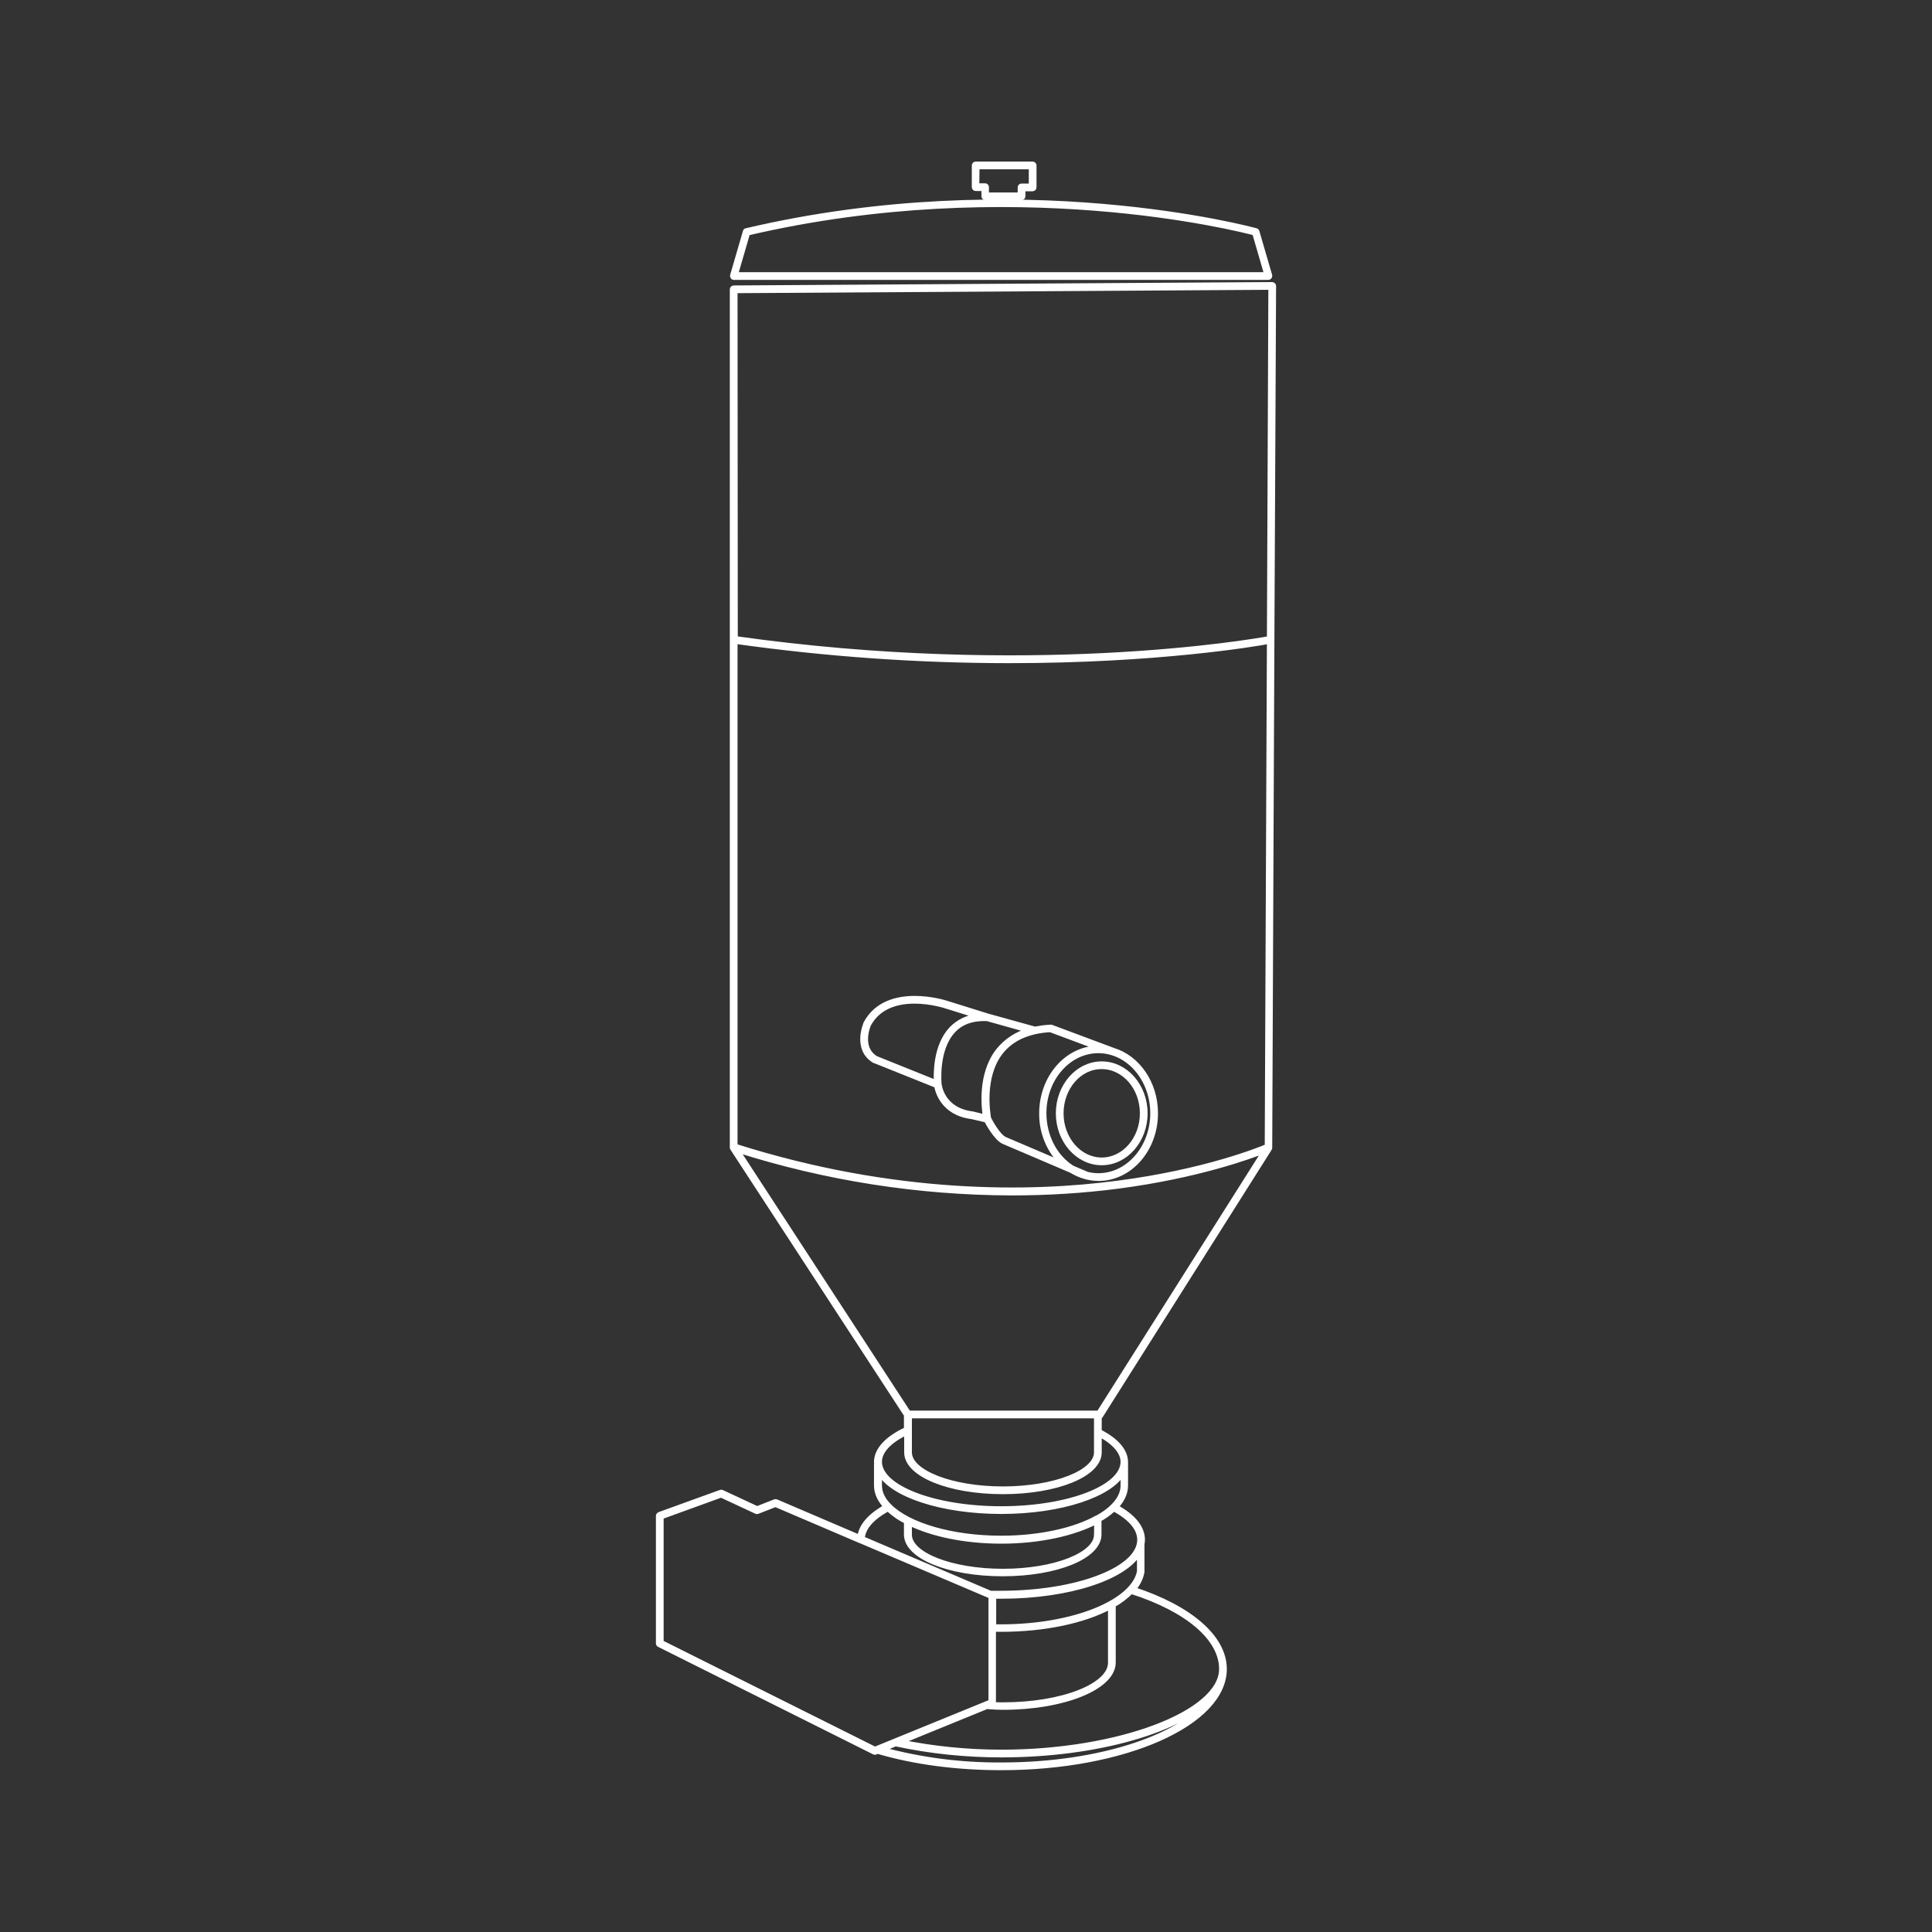 <?xml version="1.0" encoding="utf-8"?>
<!-- Generator: Adobe Illustrator 25.0.1, SVG Export Plug-In . SVG Version: 6.00 Build 0)  -->
<svg version="1.1" id="categorie" xmlns="http://www.w3.org/2000/svg" xmlns:xlink="http://www.w3.org/1999/xlink" x="0px" y="0px"
	 viewBox="0 0 800 800" style="enable-background:new 0 0 800 800;" xml:space="preserve">
<rect x="0" y="0" width="800" height="800" fill="#333333" stroke="none"/>
<style type="text/css">
	.st0{fill:#FFFFFF;stroke:#FFFFFF;stroke-width:2;stroke-miterlimit:10;}
</style>
<g>
	<path class="st0" d="M435,425.3c-2.2,0.1-4.3,0.4-6.5,0.8l-19.5-5.4l0,0l-17-5.3c-0.2-0.1-24.5-8-33.4,8.2c0,0.1-4.8,10.6,3.4,15.6
		h0.1l25.7,10.3c0.3,2,2.5,11.4,14.6,12.9l6,1.4c0.7,1.3,4.1,7.5,7.1,8.9l28.1,12c3.4,2.1,7.3,3.3,11.3,3.3c13,0,23.6-12.1,23.6-27
		c0-12.5-7.4-23-17.5-26.1l0,0l-25.7-9.6C435.2,425.3,435.1,425.3,435,425.3L435,425.3z M362.6,438.2c-7.1-4.5-3-13.7-2.9-14
		c8.4-15.4,31.7-7.7,32-7.6l13.5,4.2c-4.3,0.3-8.3,2.2-11.3,5.3c-6.6,7.1-6.4,18.7-6.2,22.2L362.6,438.2z M402.6,461.2
		c-12.5-1.6-13.6-11.7-13.7-12.2l0,0c0-0.1-1.5-14.4,5.8-22.2c3.3-3.6,8-5.2,14-5l17.5,4.9c-5.1,1.3-9.6,4.3-12.9,8.4
		c-7.6,9.8-5.9,23.7-5.3,27.4L402.6,461.2z M477.3,461c0,14.2-10.1,25.8-22.5,25.8c-1.6,0-3.1-0.2-4.7-0.6l-6.1-2.6
		c-7-4.4-11.7-12.9-11.7-22.7c0-14.2,10.1-25.8,22.5-25.8S477.3,446.7,477.3,461L477.3,461z M454.9,434c-13,0-23.6,12.1-23.6,27
		c-0.1,7.8,3,15.4,8.6,20.9L416,471.7c-2.8-1.3-6.3-7.9-6.6-8.6c-0.2-1.2-3.1-16.9,4.9-27.3c4.4-5.7,11.4-8.9,20.6-9.4l20.1,7.5
		L454.9,434z"/>
	<path class="st0" d="M438.2,461c0,11.3,8.1,20.5,18,20.5s18-9.2,18-20.5s-8.1-20.5-18-20.5S438.2,449.7,438.2,461z M456.2,441.7
		c9.3,0,16.8,8.7,16.8,19.3s-7.5,19.3-16.8,19.3s-16.8-8.7-16.8-19.3S446.9,441.6,456.2,441.7L456.2,441.7z"/>
	<path class="st0" d="M303.8,114.9h221.4c0.3,0,0.6-0.3,0.6-0.6c0-0.1,0-0.1,0-0.2l-5.3-18.2c-0.1-0.2-0.2-0.4-0.4-0.4
		c-1-0.3-97.8-26.6-211.1,0c-0.2,0-0.4,0.2-0.4,0.4l-5.3,18.2c0,0.2,0,0.4,0.1,0.5C303.5,114.8,303.6,114.9,303.8,114.9z
		 M309.6,96.5c109.7-25.6,203.7-1.7,209.9,0l5,17.2H304.6L309.6,96.5z"/>
	<path class="st0" d="M527.4,118.4c0-0.2-0.1-0.3-0.2-0.4c-0.1-0.1-0.3-0.2-0.4-0.2l0,0l-223,1.4c-0.3,0-0.6,0.3-0.6,0.6v355.4
		c0,0.1,0,0.2,0.1,0.3l72,110.4v6c-8,3.7-12.4,8.5-12.4,13.5c0,0.3,0,0.5,0.1,0.8c0,0.1-0.1,0.1-0.1,0.2v8.7c0,3.1,1.4,6.1,4,8.8
		c-6.7,3.7-10.5,8.1-10.9,12.7l-34.6-14.8c-0.1-0.1-0.3-0.1-0.5,0l-7.4,2.9l-14.6-6.8c-0.1-0.1-0.3-0.1-0.5,0l-25.4,9.2
		c-0.2,0.1-0.4,0.3-0.4,0.6v52.8c0,0.2,0.1,0.4,0.3,0.5l89,44.5c0.1,0,0.2,0.1,0.3,0.1c0.1,0,0.2,0,0.2,0l1-0.4
		c15.2,4.5,32.9,6.8,51.2,6.8c51,0,92.4-18.4,92.4-40.9c0-13-14.1-25.3-37.7-33c1.8-2,3.1-4.5,3.6-7.2c0,0,0,0,0,0l0,0v-11.5
		c0.1-0.6,0.2-1.2,0.2-1.8c0-5-3.8-9.7-11-13.6c2.5-2.7,4-5.7,4-8.8v-8.7c0-0.1,0-0.2,0-0.2c0-0.3,0-0.5,0-0.8
		c0-4.7-3.8-9.1-10.9-12.7v-6.3h0.1c0.2,0,0.4-0.1,0.5-0.3l69.9-110.6c0.1-0.1,0.1-0.2,0.1-0.3l0,0l0.9-210.2l0,0L527.4,118.4z
		 M304.4,120.4l221.8-1.4l-0.6,145.4c-7.5,1.4-99.6,17.2-221.1,0L304.4,120.4z M524.7,474.7c-3.1,1.3-25.7,10.5-61.9,15.2
		c-35.6,4.7-92,5.8-158.4-15.3V265.6c37.6,5.3,75.6,8,113.6,8c61,0,101.8-6.9,107.6-8L524.7,474.7z M362.3,724.3l-88.5-44.2v-52
		l24.8-9l14.6,6.8c0.1,0.1,0.3,0.1,0.5,0l7.4-2.9l35.1,15c0.1,0.1,0.2,0.1,0.3,0.1l53.8,22.9v43.7L362.3,724.3z M459.8,688.5
		c0,9.6-20,17.4-44.5,17.4c-2,0-2.9,0-4.2-0.2c0.2-0.1,0.3-0.3,0.3-0.5v-30.5c1,0,2.1,0,3.1,0c18.3,0,34.5-3.6,45.3-9.4V688.5z
		 M414.7,730.8c-16.7,0.1-33.3-2-49.4-6.4l5.5-2.3l0,0c14.4,3.1,29.1,4.6,43.8,4.6c39.9,0,74.9-10.4,87.4-24.4
		C491,718.8,456,730.8,414.7,730.8L414.7,730.8z M505.8,691.1c0,18.3-42.6,34.4-91.1,34.4c-14.1,0-28.1-1.4-41.9-4.2l36-14.7
		c0.1,0.1,0.2,0.1,0.3,0.1l1.2,0.1c1.8,0.1,2.7,0.2,5,0.2c25.2,0,45.7-8.3,45.7-18.6v-23.8c2.7-1.5,5.2-3.4,7.4-5.6
		C491.9,666.5,505.8,678.5,505.8,691.1L505.8,691.1z M471.8,650.7c-2.4,12.8-27.5,22.9-57.2,22.9c-1,0-2.1,0-3.1,0v-12.6h3.1
		c28,0,51.4-7.8,57.2-18.3V650.7z M471.9,637.6c0,12.2-25.8,22.1-57.4,22.1c-2.6,0-4.3,0-4.3,0h-0.1l-0.7-0.3l-52.3-22.3
		c0.2-4.4,3.9-8.7,10.6-12.3c2.3,2.1,4.8,3.9,7.6,5.2v5.4c0,9.1,17.5,16.3,39.9,16.3s39.9-7.2,39.9-16.3v-6.2
		c2.2-1.2,4.3-2.7,6.1-4.4C468.3,628.6,471.9,633,471.9,637.6L471.9,637.6z M454,635.5c0,8.3-17.4,15.1-38.7,15.1
		s-38.7-6.8-38.7-15.1v-4.8c9.4,4.6,23,7.5,38,7.5c15.8,0,30-3.2,39.5-8.2L454,635.5z M465,615.1c0,5-3.9,9.6-10.5,13.3
		c-0.1,0-0.2,0.1-0.3,0.1c-9.2,5.1-23.6,8.4-39.6,8.4c-20.6,0-38.4-5.4-46.2-13.1c-0.1-0.1-0.1-0.2-0.2-0.2c-2.6-2.6-4-5.5-4-8.5
		v-5.4c5,9.2,25.7,16.2,50.4,16.2s45.4-7,50.4-16.2L465,615.1z M465,605.3c0,10.7-22.6,19.4-50.4,19.4s-50.4-8.7-50.4-19.4
		c0-4.4,4-8.7,11.2-12.1v8.2c0,9.1,17.5,16.3,39.9,16.3s39.9-7.2,39.9-16.3v-7.5C461.5,597.2,465,601.3,465,605.3L465,605.3z
		 M454,601.4c0,8.3-17.4,15.1-38.7,15.1s-38.7-6.8-38.7-15.1v-15.1H454V601.4z M455,585.1h-78.8l-71-108.9
		c36.8,11.7,75.1,17.7,113.7,17.8c14.7,0,29.5-0.9,44.1-2.8c32.8-4.3,54.6-12.3,60.7-14.7L455,585.1z"/>
	<path class="st0" d="M404,78.1h3.4v3.2c0,0.3,0.3,0.6,0.6,0.6c0,0,0,0,0,0h15c0.3,0,0.6-0.3,0.6-0.6c0,0,0,0,0,0v-3.1h4
		c0.3,0,0.6-0.3,0.6-0.6c0,0,0,0,0,0v-9.1c0-0.3-0.3-0.6-0.6-0.6l0,0H404c-0.3,0-0.6,0.3-0.6,0.6c0,0,0,0,0,0v8.9
		C403.4,77.9,403.7,78.1,404,78.1C404,78.1,404,78.1,404,78.1z M404.6,69.1H427V77h-4c-0.3,0-0.6,0.2-0.6,0.6c0,0,0,0,0,0v3.1h-13.9
		v-3.2c0-0.3-0.2-0.6-0.6-0.6c0,0,0,0,0,0h-3.4L404.6,69.1z"/>
</g>
</svg>

